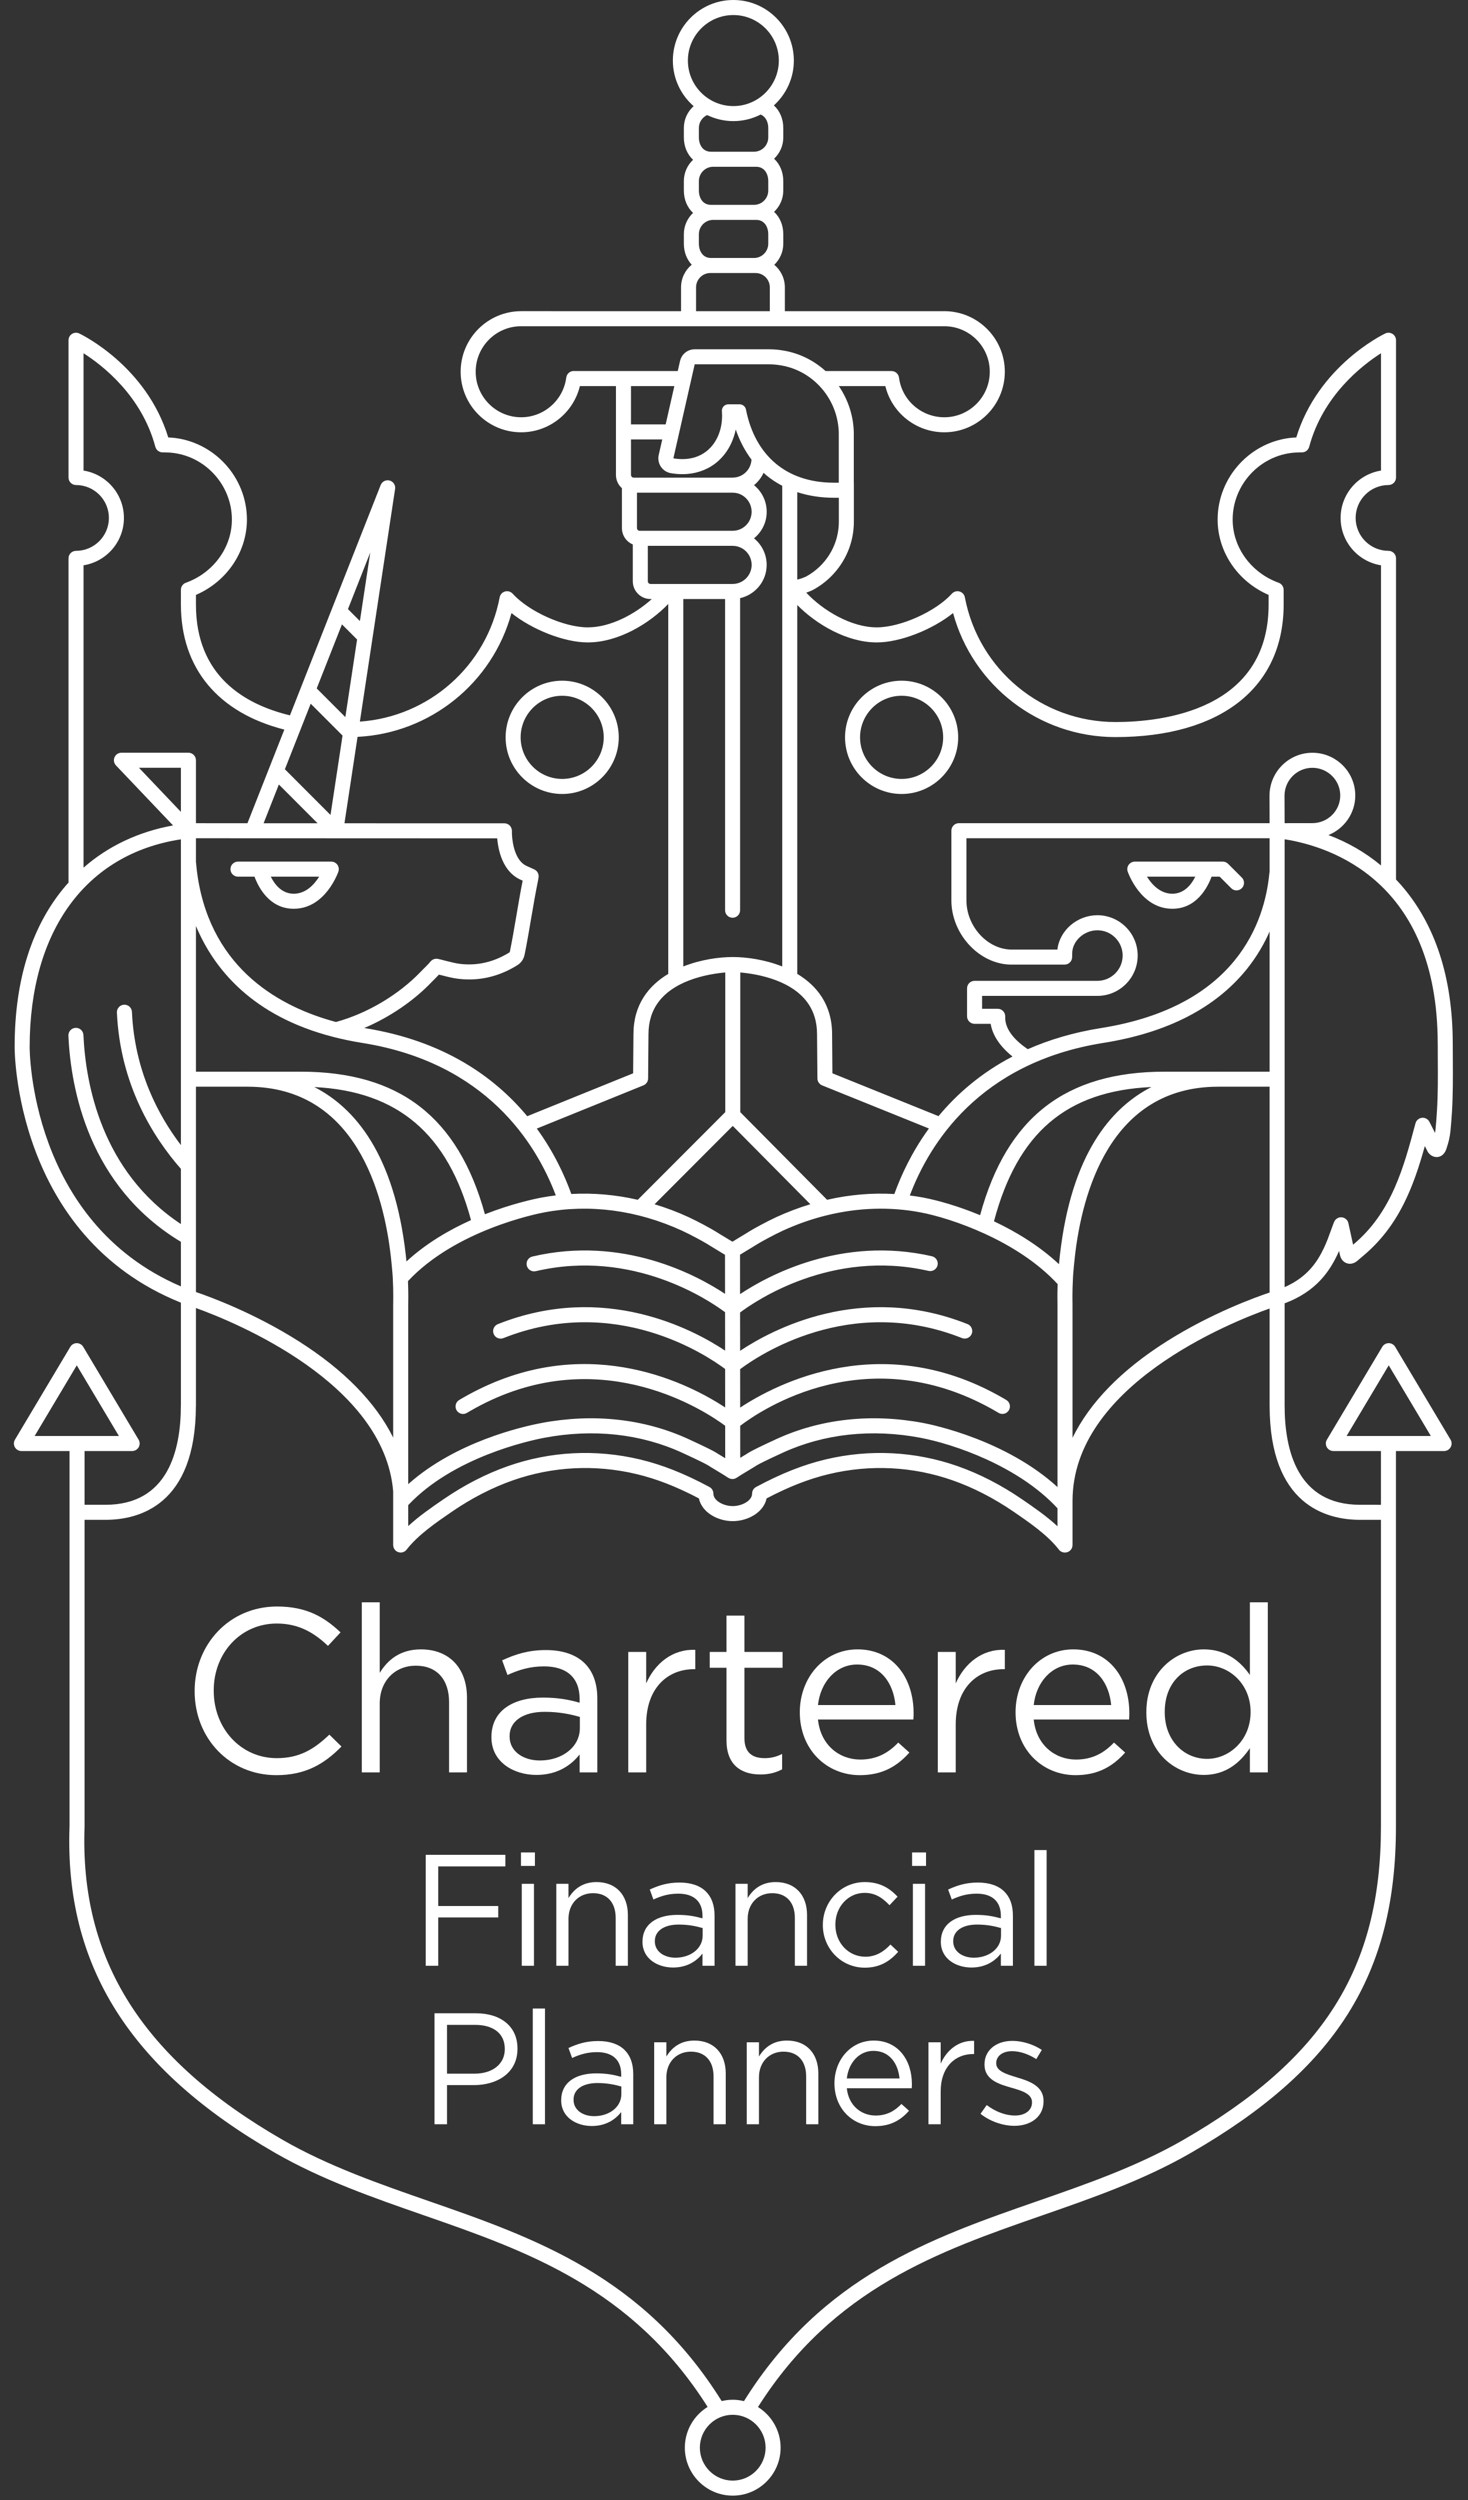 <svg width="94" height="160" viewBox="0 0 94 160" fill="none" xmlns="http://www.w3.org/2000/svg">
<rect x="0" y="0" width="94" height="160" fill="#333333" stroke="none"/>
<g id="g8">
<g id="g10">
<path id="path12" d="M12.464 108.235V108.206C12.464 105.254 14.669 102.809 17.739 102.809C19.631 102.809 20.762 103.48 21.806 104.464L21.001 105.329C20.122 104.494 19.139 103.898 17.723 103.898C15.414 103.898 13.686 105.776 13.686 108.176V108.206C13.686 110.621 15.429 112.514 17.723 112.514C19.154 112.514 20.092 111.962 21.09 111.008L21.865 111.769C20.777 112.872 19.586 113.602 17.694 113.602C14.684 113.602 12.464 111.232 12.464 108.235Z" fill="white"/>
<path id="path14" d="M23.168 102.541H24.315V107.058C24.822 106.223 25.627 105.552 26.952 105.552C28.815 105.552 29.902 106.804 29.902 108.638V113.423H28.755V108.922C28.755 107.491 27.981 106.596 26.625 106.596C25.299 106.596 24.315 107.565 24.315 109.011V113.423H23.168V102.541Z" fill="white"/>
<path id="path16" d="M37.13 110.591V109.875C36.564 109.712 35.819 109.548 34.88 109.548C33.45 109.548 32.63 110.174 32.63 111.098V111.128C32.63 112.097 33.524 112.663 34.568 112.663C35.983 112.663 37.13 111.814 37.13 110.591ZM31.468 111.188V111.158C31.468 109.502 32.81 108.638 34.761 108.638C35.745 108.638 36.43 108.772 37.115 108.966V108.727C37.115 107.356 36.281 106.64 34.836 106.64C33.927 106.64 33.212 106.865 32.496 107.192L32.154 106.253C33.003 105.865 33.823 105.597 34.955 105.597C36.042 105.597 36.892 105.895 37.443 106.447C37.979 106.984 38.248 107.729 38.248 108.713V113.423H37.115V112.276C36.579 112.961 35.7 113.587 34.344 113.587C32.899 113.587 31.468 112.768 31.468 111.188Z" fill="white"/>
<path id="path18" d="M40.23 105.717H41.377V107.729C41.944 106.447 43.062 105.523 44.522 105.582V106.82H44.432C42.749 106.82 41.377 108.027 41.377 110.353V113.423H40.23V105.717Z" fill="white"/>
<path id="path20" d="M46.52 111.381V106.73H45.447V105.717H46.52V103.391H47.667V105.717H50.11V106.73H47.667V111.232C47.667 112.171 48.188 112.514 48.963 112.514C49.351 112.514 49.678 112.44 50.081 112.246V113.23C49.678 113.439 49.247 113.558 48.695 113.558C47.458 113.558 46.52 112.947 46.52 111.381Z" fill="white"/>
<path id="path22" d="M57.338 109.115C57.204 107.714 56.399 106.521 54.879 106.521C53.554 106.521 52.54 107.625 52.376 109.115H57.338ZM55.087 112.603C56.146 112.603 56.891 112.171 57.517 111.516L58.231 112.156C57.456 113.02 56.518 113.602 55.058 113.602C52.943 113.602 51.214 111.978 51.214 109.577C51.214 107.341 52.779 105.552 54.909 105.552C57.189 105.552 58.5 107.371 58.5 109.637C58.5 109.741 58.5 109.861 58.485 110.039H52.376C52.54 111.664 53.732 112.603 55.087 112.603Z" fill="white"/>
<path id="path24" d="M60.051 105.717H61.198V107.729C61.765 106.447 62.882 105.523 64.342 105.582V106.82H64.252C62.569 106.82 61.198 108.027 61.198 110.353V113.423H60.051V105.717Z" fill="white"/>
<path id="path26" d="M71.153 109.115C71.018 107.714 70.214 106.521 68.694 106.521C67.368 106.521 66.354 107.625 66.191 109.115H71.153ZM68.902 112.603C69.96 112.603 70.706 112.171 71.331 111.516L72.046 112.156C71.271 113.02 70.332 113.602 68.873 113.602C66.757 113.602 65.029 111.978 65.029 109.577C65.029 107.341 66.593 105.552 68.723 105.552C71.003 105.552 72.314 107.371 72.314 109.637C72.314 109.741 72.314 109.861 72.3 110.039H66.191C66.354 111.664 67.546 112.603 68.902 112.603Z" fill="white"/>
<path id="path28" d="M80.078 109.577V109.548C80.078 107.773 78.723 106.581 77.293 106.581C75.802 106.581 74.581 107.684 74.581 109.548V109.577C74.581 111.396 75.832 112.559 77.293 112.559C78.723 112.559 80.078 111.352 80.078 109.577ZM73.404 109.592V109.563C73.404 107.043 75.236 105.552 77.084 105.552C78.514 105.552 79.438 106.328 80.034 107.192V102.541H81.181V113.423H80.034V111.873C79.408 112.797 78.499 113.587 77.084 113.587C75.236 113.587 73.404 112.127 73.404 109.592Z" fill="white"/>
<path id="path30" d="M27.259 118.7H32.359V119.44H28.061V121.976H31.903V122.707H28.061V125.8H27.259V118.7Z" fill="white"/>
<path id="path32" d="M33.411 120.556H34.191V125.8H33.411V120.556ZM33.36 118.547H34.252V119.409H33.36V118.547Z" fill="white"/>
<path id="path34" d="M35.622 120.556H36.402V121.469C36.747 120.901 37.295 120.444 38.197 120.444C39.464 120.444 40.204 121.296 40.204 122.544V125.8H39.424V122.737C39.424 121.763 38.896 121.154 37.974 121.154C37.071 121.154 36.402 121.814 36.402 122.798V125.8H35.622V120.556Z" fill="white"/>
<path id="path36" d="M44.993 123.873V123.386C44.608 123.275 44.1 123.163 43.462 123.163C42.489 123.163 41.931 123.589 41.931 124.218V124.239C41.931 124.897 42.539 125.283 43.249 125.283C44.212 125.283 44.993 124.705 44.993 123.873ZM41.141 124.279V124.258C41.141 123.133 42.053 122.544 43.381 122.544C44.05 122.544 44.517 122.635 44.983 122.767V122.605C44.983 121.672 44.415 121.185 43.431 121.185C42.813 121.185 42.327 121.336 41.84 121.56L41.607 120.921C42.185 120.657 42.742 120.474 43.513 120.474C44.253 120.474 44.831 120.677 45.206 121.053C45.571 121.418 45.754 121.925 45.754 122.595V125.8H44.983V125.019C44.618 125.485 44.02 125.912 43.097 125.912C42.114 125.912 41.141 125.354 41.141 124.279Z" fill="white"/>
<path id="path38" d="M47.095 120.556H47.875V121.469C48.22 120.901 48.768 120.444 49.67 120.444C50.937 120.444 51.677 121.296 51.677 122.544V125.8H50.897V122.737C50.897 121.763 50.369 121.154 49.447 121.154C48.544 121.154 47.875 121.814 47.875 122.798V125.8H47.095V120.556Z" fill="white"/>
<path id="path40" d="M52.689 123.204V123.183C52.689 121.702 53.844 120.444 55.376 120.444C56.37 120.444 56.988 120.86 57.474 121.377L56.957 121.925C56.542 121.489 56.075 121.134 55.365 121.134C54.301 121.134 53.49 122.037 53.49 123.162V123.183C53.49 124.319 54.321 125.222 55.416 125.222C56.086 125.222 56.603 124.888 57.018 124.441L57.515 124.907C56.988 125.496 56.359 125.922 55.376 125.922C53.844 125.922 52.689 124.674 52.689 123.204Z" fill="white"/>
<path id="path42" d="M58.455 120.556H59.234V125.8H58.455V120.556ZM58.404 118.547H59.296V119.409H58.404V118.547Z" fill="white"/>
<path id="path44" d="M64.098 123.873V123.386C63.713 123.275 63.206 123.163 62.567 123.163C61.594 123.163 61.036 123.589 61.036 124.218V124.239C61.036 124.897 61.645 125.283 62.354 125.283C63.317 125.283 64.098 124.705 64.098 123.873ZM60.245 124.279V124.258C60.245 123.133 61.158 122.544 62.486 122.544C63.155 122.544 63.621 122.635 64.088 122.767V122.605C64.088 121.672 63.52 121.185 62.537 121.185C61.918 121.185 61.432 121.336 60.945 121.56L60.712 120.921C61.29 120.657 61.847 120.474 62.618 120.474C63.358 120.474 63.936 120.677 64.311 121.053C64.677 121.418 64.859 121.925 64.859 122.595V125.8H64.088V125.019C63.723 125.485 63.125 125.912 62.202 125.912C61.219 125.912 60.245 125.354 60.245 124.279Z" fill="white"/>
<path id="path46" d="M66.236 118.395H67.018V125.8H66.236V118.395Z" fill="white"/>
<path id="path48" d="M30.378 132.706C31.553 132.706 32.324 132.077 32.324 131.143V131.123C32.324 130.109 31.564 129.582 30.418 129.582H28.624V132.706H30.378ZM27.822 128.841H30.479C32.081 128.841 33.136 129.693 33.136 131.093V131.114C33.136 132.645 31.858 133.436 30.347 133.436H28.624V135.942H27.822V128.841Z" fill="white"/>
<path id="path50" d="M34.116 128.536H34.897V135.942H34.116V128.536Z" fill="white"/>
<path id="path52" d="M39.787 134.015V133.528C39.402 133.416 38.895 133.304 38.257 133.304C37.283 133.304 36.726 133.731 36.726 134.359V134.38C36.726 135.039 37.334 135.425 38.044 135.425C39.007 135.425 39.787 134.847 39.787 134.015ZM35.935 134.42V134.4C35.935 133.274 36.847 132.686 38.175 132.686C38.844 132.686 39.311 132.777 39.777 132.909V132.746C39.777 131.813 39.21 131.327 38.226 131.327C37.608 131.327 37.121 131.478 36.635 131.702L36.401 131.063C36.979 130.799 37.537 130.616 38.307 130.616C39.047 130.616 39.625 130.819 40 131.194C40.366 131.56 40.548 132.067 40.548 132.737V135.942H39.777V135.161C39.412 135.627 38.814 136.054 37.891 136.054C36.908 136.054 35.935 135.496 35.935 134.42Z" fill="white"/>
<path id="path54" d="M41.889 130.697H42.669V131.61C43.014 131.043 43.561 130.586 44.464 130.586C45.731 130.586 46.471 131.438 46.471 132.686V135.942H45.691V132.879C45.691 131.905 45.163 131.296 44.24 131.296C43.338 131.296 42.669 131.955 42.669 132.94V135.942H41.889V130.697Z" fill="white"/>
<path id="path56" d="M47.817 130.697H48.598V131.61C48.943 131.043 49.49 130.586 50.392 130.586C51.66 130.586 52.4 131.438 52.4 132.686V135.942H51.62V132.879C51.62 131.905 51.092 131.296 50.169 131.296C49.267 131.296 48.598 131.955 48.598 132.94V135.942H47.817V130.697Z" fill="white"/>
<path id="path58" d="M57.599 133.011C57.508 132.057 56.961 131.245 55.926 131.245C55.024 131.245 54.335 131.996 54.224 133.011H57.599ZM56.068 135.384C56.788 135.384 57.295 135.09 57.721 134.643L58.208 135.08C57.681 135.668 57.042 136.064 56.048 136.064C54.609 136.064 53.433 134.958 53.433 133.325C53.433 131.803 54.497 130.586 55.947 130.586C57.498 130.586 58.391 131.823 58.391 133.366C58.391 133.437 58.391 133.517 58.38 133.639H54.224C54.335 134.745 55.146 135.384 56.068 135.384Z" fill="white"/>
<path id="path60" d="M59.453 130.697H60.234V132.067C60.619 131.194 61.38 130.565 62.374 130.606V131.448H62.312C61.167 131.448 60.234 132.27 60.234 133.852V135.942H59.453V130.697Z" fill="white"/>
<path id="path62" d="M62.786 135.273L63.182 134.714C63.749 135.14 64.378 135.384 64.997 135.384C65.625 135.384 66.082 135.06 66.082 134.552V134.532C66.082 134.004 65.463 133.802 64.774 133.608C63.952 133.375 63.04 133.091 63.04 132.128V132.107C63.04 131.205 63.79 130.606 64.824 130.606C65.463 130.606 66.173 130.829 66.71 131.185L66.355 131.773C65.869 131.458 65.311 131.265 64.804 131.265C64.185 131.265 63.79 131.59 63.79 132.026V132.047C63.79 132.544 64.439 132.737 65.138 132.95C65.949 133.193 66.822 133.508 66.822 134.451V134.472C66.822 135.465 66 136.043 64.956 136.043C64.206 136.043 63.374 135.749 62.786 135.273Z" fill="white"/>
<path id="path64" d="M57.732 44.525C59.2 44.525 60.393 45.718 60.393 47.187C60.393 48.654 59.2 49.848 57.732 49.848C56.266 49.848 55.072 48.654 55.072 47.187C55.072 45.718 56.266 44.525 57.732 44.525ZM57.732 50.811C59.73 50.811 61.355 49.185 61.355 47.187C61.355 45.188 59.73 43.562 57.732 43.562C55.735 43.562 54.11 45.188 54.11 47.187C54.11 49.185 55.735 50.811 57.732 50.811ZM20.437 56.102C20.128 56.595 19.592 57.194 18.809 57.194C18.035 57.194 17.581 56.588 17.34 56.102H20.437ZM15.237 56.102H16.297C16.548 56.781 17.25 58.157 18.809 58.157C20.821 58.157 21.634 55.876 21.668 55.779C21.718 55.631 21.695 55.469 21.605 55.342C21.514 55.215 21.369 55.14 21.213 55.14H15.237C14.972 55.14 14.757 55.355 14.757 55.621C14.757 55.886 14.972 56.102 15.237 56.102ZM75.069 57.194C74.287 57.194 73.75 56.595 73.441 56.102H76.538C76.297 56.588 75.842 57.194 75.069 57.194ZM78.638 55.281L78.638 55.28L78.637 55.28C78.545 55.188 78.426 55.142 78.307 55.14H78.307H78.306H78.305C78.304 55.139 78.301 55.14 78.299 55.14H72.665C72.509 55.14 72.364 55.215 72.273 55.342C72.183 55.469 72.16 55.632 72.21 55.779C72.244 55.876 73.057 58.157 75.069 58.157C76.627 58.157 77.329 56.781 77.581 56.102H78.099L78.837 56.84C78.93 56.934 79.054 56.981 79.177 56.981C79.299 56.981 79.423 56.934 79.517 56.84C79.611 56.746 79.657 56.623 79.657 56.499C79.657 56.376 79.611 56.253 79.517 56.159L78.638 55.281ZM35.998 44.525C37.465 44.525 38.658 45.718 38.658 47.187C38.658 48.654 37.465 49.848 35.998 49.848C34.531 49.848 33.338 48.654 33.338 47.187C33.338 45.718 34.531 44.525 35.998 44.525ZM35.998 50.811C37.996 50.811 39.621 49.185 39.621 47.187C39.621 45.188 37.996 43.562 35.998 43.562C34.001 43.562 32.376 45.188 32.376 47.187C32.376 49.185 34.001 50.811 35.998 50.811ZM92.013 71.092V71.093L92.01 71.14C91.985 71.522 91.958 71.917 91.918 72.299C91.911 72.367 91.902 72.435 91.891 72.504L91.53 71.793C91.528 71.789 91.525 71.786 91.523 71.782C91.515 71.767 91.505 71.752 91.495 71.738C91.487 71.726 91.479 71.714 91.471 71.703C91.46 71.691 91.448 71.68 91.437 71.669C91.426 71.658 91.416 71.647 91.403 71.637C91.392 71.628 91.378 71.619 91.365 71.61C91.353 71.603 91.34 71.593 91.326 71.586C91.313 71.579 91.299 71.574 91.285 71.568C91.269 71.561 91.254 71.555 91.238 71.55C91.234 71.549 91.23 71.547 91.225 71.546C91.215 71.542 91.204 71.542 91.193 71.54C91.178 71.538 91.162 71.534 91.145 71.533C91.13 71.531 91.114 71.531 91.098 71.531C91.082 71.531 91.068 71.531 91.052 71.533C91.036 71.535 91.02 71.538 91.004 71.541C90.99 71.544 90.975 71.547 90.96 71.552C90.945 71.557 90.929 71.563 90.913 71.57C90.904 71.574 90.894 71.577 90.884 71.581C90.88 71.583 90.877 71.586 90.872 71.588C90.858 71.596 90.845 71.606 90.831 71.615C90.818 71.624 90.805 71.632 90.794 71.642C90.782 71.651 90.772 71.662 90.762 71.673C90.75 71.684 90.738 71.695 90.728 71.708C90.719 71.72 90.711 71.731 90.704 71.744C90.695 71.758 90.685 71.772 90.677 71.786C90.671 71.798 90.666 71.812 90.66 71.825C90.653 71.841 90.647 71.857 90.642 71.874C90.64 71.878 90.638 71.882 90.637 71.886C89.888 74.692 89.113 77.594 86.658 79.641L86.642 79.655L86.341 78.278C86.296 78.073 86.122 77.92 85.911 77.902C85.704 77.885 85.505 78.006 85.425 78.201C85.359 78.366 85.293 78.549 85.222 78.744C85.097 79.093 84.955 79.487 84.766 79.883C84.343 80.766 83.711 81.731 82.258 82.371V53.71C85.135 54.161 92.061 56.34 92.061 66.806C92.061 66.811 92.062 66.815 92.063 66.819C92.062 67.146 92.064 67.476 92.066 67.81C92.073 68.892 92.08 70.011 92.013 71.092ZM82.251 50.921C82.251 49.937 83.052 49.136 84.036 49.136C85.019 49.136 85.82 49.931 85.82 50.908C85.82 51.883 85.019 52.677 84.033 52.677L82.258 52.679L82.251 50.921ZM87.085 97.262C87.756 97.262 88.169 97.262 88.425 97.262V116.898C88.425 125.964 84.751 131.776 75.746 136.957C72.817 138.641 69.557 139.775 66.405 140.87C59.623 143.228 52.63 145.667 47.638 153.661C47.407 153.605 47.166 153.572 46.918 153.572C46.675 153.572 46.439 153.604 46.211 153.658C41.218 145.651 34.221 143.21 27.435 140.852C24.283 139.756 21.023 138.623 18.094 136.938C9.127 131.779 5.098 125.412 5.415 116.88V97.262C5.528 97.261 5.683 97.261 5.915 97.261L6.754 97.262C8.912 97.262 12.528 96.314 12.543 89.985C12.543 89.973 12.546 89.962 12.546 89.948V83.706C15.075 84.619 24.605 88.512 25.177 95.445V98.875C25.177 98.884 25.179 98.893 25.18 98.903C25.181 98.919 25.182 98.936 25.185 98.953C25.188 98.968 25.19 98.982 25.194 98.998C25.199 99.013 25.203 99.028 25.209 99.043C25.214 99.057 25.22 99.071 25.226 99.084C25.234 99.098 25.242 99.114 25.251 99.128C25.258 99.14 25.266 99.151 25.274 99.163C25.284 99.176 25.295 99.19 25.307 99.202C25.317 99.213 25.328 99.222 25.338 99.233C25.347 99.239 25.353 99.248 25.362 99.254C25.365 99.257 25.369 99.258 25.373 99.261C25.409 99.287 25.448 99.309 25.492 99.325C25.501 99.328 25.511 99.331 25.521 99.334C25.564 99.346 25.607 99.355 25.653 99.356C25.654 99.356 25.655 99.356 25.655 99.356H25.657H25.658C25.694 99.356 25.728 99.352 25.761 99.344C25.761 99.344 25.764 99.344 25.765 99.343C25.799 99.336 25.83 99.324 25.861 99.31C25.864 99.309 25.867 99.307 25.869 99.306C25.899 99.29 25.926 99.273 25.953 99.253C25.954 99.251 25.957 99.249 25.959 99.248C25.995 99.218 26.029 99.185 26.055 99.145C26.788 98.213 27.933 97.429 28.943 96.737C30.204 95.874 31.512 95.202 32.831 94.738C35.371 93.844 38.109 93.704 40.75 94.332C42.035 94.638 43.312 95.135 44.753 95.891C44.944 96.797 45.965 97.345 46.918 97.345C46.919 97.345 46.919 97.345 46.919 97.345H46.922C47.875 97.345 48.896 96.797 49.087 95.891C50.528 95.135 51.805 94.638 53.089 94.332C55.731 93.704 58.469 93.844 61.009 94.738C62.328 95.202 63.636 95.874 64.896 96.737C65.917 97.435 67.073 98.227 67.805 99.17C67.9 99.292 68.041 99.356 68.183 99.356L68.189 99.355C68.191 99.356 68.193 99.356 68.193 99.356C68.461 99.356 68.677 99.141 68.677 98.875V96.053V96.053C68.677 88.689 78.741 84.645 81.296 83.738V89.967L81.297 89.972C81.306 96.313 84.926 97.262 87.085 97.262ZM49.023 156.64C49.023 157.801 48.079 158.747 46.918 158.747C45.758 158.747 44.814 157.801 44.814 156.64C44.814 155.48 45.758 154.535 46.918 154.535C48.079 154.535 49.023 155.48 49.023 156.64ZM2.218 91.896L4.916 87.375L7.614 91.896H2.218ZM1.899 67.006C1.899 59.562 5.506 54.638 11.584 53.713V73.282C10.107 71.343 8.616 68.492 8.448 64.755C8.436 64.49 8.215 64.286 7.945 64.296C7.68 64.308 7.475 64.533 7.486 64.799C7.695 69.43 9.809 72.779 11.584 74.802V78.334C6.492 74.966 5.482 69.351 5.342 66.238C5.329 65.972 5.109 65.765 4.839 65.778C4.574 65.79 4.368 66.016 4.38 66.281C4.534 69.686 5.677 75.918 11.584 79.471V82.323C1.883 78.162 1.898 67.125 1.899 67.006ZM11.584 49.133V51.957L8.897 49.133H11.584ZM5.35 36.176C6.813 35.945 7.935 34.674 7.935 33.146C7.935 31.618 6.813 30.347 5.35 30.115V22.607C6.572 23.385 9.073 25.325 9.947 28.594C9.95 28.604 9.955 28.613 9.958 28.623C9.963 28.639 9.969 28.655 9.976 28.671C9.983 28.685 9.991 28.699 9.998 28.712C10.006 28.725 10.014 28.738 10.023 28.751C10.033 28.764 10.043 28.776 10.054 28.789C10.064 28.8 10.073 28.81 10.083 28.82C10.095 28.831 10.108 28.841 10.122 28.851C10.133 28.86 10.145 28.868 10.157 28.876C10.17 28.885 10.185 28.892 10.2 28.899C10.213 28.906 10.226 28.912 10.239 28.917C10.255 28.924 10.271 28.928 10.287 28.933C10.301 28.937 10.315 28.94 10.329 28.943C10.346 28.946 10.364 28.947 10.382 28.948C10.392 28.948 10.402 28.951 10.412 28.951C10.544 28.951 10.796 28.956 10.905 28.965C13.117 29.145 14.849 31.027 14.849 33.25C14.849 35.035 13.664 36.66 11.9 37.294C11.703 37.365 11.583 37.551 11.584 37.749L11.584 37.752V38.689C11.584 42.796 13.995 45.62 18.207 46.691L15.845 52.683C14.396 52.682 13.223 52.681 12.546 52.681V48.652C12.546 48.386 12.331 48.17 12.065 48.17H7.775C7.583 48.17 7.409 48.285 7.333 48.462C7.257 48.639 7.294 48.844 7.426 48.983L11.081 52.824C8.875 53.223 6.929 54.141 5.35 55.526V36.176ZM19.895 45.033L21.934 47.073L21.164 52.153L18.242 49.228L19.895 45.033ZM21.896 39.956L22.865 40.925L22.114 45.891L20.28 44.056L21.896 39.956ZM23.71 35.353L23.045 39.744L22.281 38.98L23.71 35.353ZM32.751 39.233C34.081 40.297 36.13 41.112 37.636 41.112C39.599 41.112 41.593 39.898 42.791 38.65V62.324C41.536 63.076 40.562 64.291 40.562 66.18L40.541 68.687L33.759 71.433C31.686 68.935 28.432 66.599 23.34 65.791C23.335 65.79 23.33 65.789 23.325 65.788C24.94 65.101 26.479 64.062 27.643 62.843C27.712 62.771 27.783 62.7 27.855 62.63C27.938 62.546 28.023 62.461 28.107 62.371C28.174 62.388 28.241 62.404 28.308 62.42C28.643 62.507 28.991 62.596 29.354 62.64C29.583 62.667 29.812 62.681 30.039 62.681C31.099 62.681 32.119 62.384 33.076 61.8C33.365 61.631 33.536 61.391 33.596 61.071C33.733 60.402 33.875 59.576 34.01 58.777C34.156 57.925 34.306 57.045 34.453 56.347C34.455 56.338 34.458 56.32 34.459 56.311C34.467 56.258 34.475 56.207 34.481 56.174C34.527 55.957 34.418 55.738 34.219 55.642C34.131 55.6 34.044 55.561 33.958 55.524C33.812 55.461 33.674 55.401 33.568 55.332C32.881 54.876 32.766 53.628 32.779 53.186C32.783 53.056 32.735 52.929 32.644 52.835C32.554 52.742 32.429 52.688 32.298 52.688C31.369 52.688 26.695 52.687 22.057 52.686L22.895 47.155C27.554 46.924 31.534 43.707 32.751 39.233ZM41.651 37.371C41.594 37.371 41.555 37.344 41.532 37.32C41.509 37.298 41.481 37.258 41.481 37.201V34.931L46.899 34.931C46.907 34.932 46.914 34.934 46.922 34.934C46.928 34.934 46.934 34.933 46.941 34.933C47.598 34.943 48.13 35.485 48.13 36.151C48.13 36.824 47.583 37.371 46.911 37.371H46.91H41.651ZM40.837 33.918C40.817 33.899 40.786 33.859 40.786 33.797V31.528H46.899C46.907 31.529 46.914 31.53 46.922 31.53C47.587 31.53 48.128 32.079 48.128 32.753C48.128 33.421 47.587 33.967 46.922 33.967C46.914 33.967 46.907 33.968 46.899 33.969L40.955 33.968C40.911 33.968 40.868 33.95 40.837 33.918ZM40.454 30.515C40.435 30.495 40.403 30.455 40.403 30.396V28.122H42.406L42.179 29.119C42.121 29.378 42.172 29.649 42.319 29.869C42.467 30.089 42.699 30.238 42.96 30.281C43.209 30.323 43.456 30.344 43.692 30.344C43.796 30.344 43.9 30.34 44.001 30.332C44.76 30.274 45.452 29.986 45.995 29.499C46.501 29.045 46.869 28.429 47.057 27.718C47.078 27.641 47.096 27.563 47.112 27.484C47.358 28.204 47.698 28.851 48.121 29.413C48.087 30.053 47.565 30.563 46.922 30.563C46.914 30.563 46.907 30.565 46.899 30.566H40.574C40.517 30.566 40.477 30.538 40.454 30.515ZM36.782 23.745C36.602 23.727 36.435 23.812 36.339 23.954C36.338 23.955 36.337 23.956 36.336 23.958C36.322 23.98 36.31 24.003 36.298 24.028C36.295 24.034 36.293 24.039 36.291 24.045C36.283 24.065 36.276 24.086 36.271 24.108C36.268 24.119 36.265 24.13 36.263 24.142C36.262 24.149 36.26 24.155 36.259 24.162C36.074 25.61 34.833 26.703 33.371 26.703C31.765 26.703 30.459 25.396 30.459 23.79C30.459 22.183 31.765 20.877 33.371 20.877L60.481 20.877C60.481 20.877 60.482 20.877 60.483 20.877C62.081 20.886 63.378 22.189 63.378 23.79C63.378 25.396 62.072 26.703 60.467 26.703C58.997 26.703 57.75 25.612 57.566 24.166C57.565 24.16 57.563 24.154 57.562 24.148C57.559 24.132 57.555 24.116 57.55 24.101C57.546 24.085 57.542 24.07 57.536 24.055C57.531 24.042 57.525 24.029 57.519 24.016C57.511 24 57.502 23.985 57.493 23.97C57.487 23.959 57.479 23.95 57.472 23.94C57.461 23.924 57.449 23.91 57.435 23.896C57.428 23.888 57.42 23.881 57.412 23.873C57.398 23.86 57.382 23.847 57.366 23.835C57.357 23.829 57.347 23.823 57.338 23.818C57.322 23.808 57.305 23.798 57.287 23.79C57.276 23.785 57.264 23.781 57.253 23.777C57.236 23.771 57.217 23.764 57.199 23.76C57.187 23.757 57.173 23.755 57.159 23.753C57.142 23.75 57.124 23.749 57.106 23.747C57.1 23.747 57.095 23.746 57.089 23.746H52.864C52.11 23.065 51.185 22.606 50.189 22.438C50.017 22.408 49.864 22.387 49.72 22.373C49.557 22.359 49.396 22.352 49.232 22.352H44.483C44.033 22.352 43.645 22.663 43.545 23.102L43.399 23.745H36.782ZM45.486 17.472H48.378C48.883 17.472 49.293 17.883 49.293 18.388V19.915H44.571V18.388C44.571 17.883 44.982 17.472 45.486 17.472ZM45.666 14.072H48.419C48.955 14.072 49.194 14.532 49.194 14.988V15.594C49.194 16.099 48.784 16.51 48.279 16.51H45.527C44.991 16.51 44.751 16.049 44.751 15.594V14.988C44.751 14.483 45.162 14.072 45.666 14.072ZM44.751 8.795V8.189C44.751 7.823 44.968 7.509 45.279 7.363C45.788 7.609 46.356 7.751 46.959 7.751C47.587 7.751 48.179 7.598 48.705 7.33C49.038 7.464 49.194 7.826 49.194 8.189V8.795C49.194 9.3 48.784 9.71 48.279 9.71H45.527C44.991 9.71 44.751 9.251 44.751 8.795ZM45.666 10.673H48.419C48.955 10.673 49.194 11.133 49.194 11.589V12.195C49.194 12.699 48.784 13.11 48.279 13.11H45.527C44.991 13.11 44.751 12.65 44.751 12.195V11.589C44.751 11.084 45.162 10.673 45.666 10.673ZM44.047 3.876C44.047 2.269 45.353 0.963 46.959 0.963C48.563 0.963 49.87 2.269 49.87 3.876C49.87 5.482 48.563 6.789 46.959 6.789C45.353 6.789 44.047 5.482 44.047 3.876ZM53.713 31.854V33.384C53.713 34.446 53.297 35.448 52.539 36.206C52.262 36.482 51.947 36.717 51.603 36.904C51.506 36.947 51.269 37.043 51.051 37.093V31.496C51.773 31.732 52.563 31.854 53.404 31.854H53.709C53.709 31.854 53.712 31.854 53.713 31.854ZM81.282 55.875C80.986 58.986 79.194 64.411 70.502 65.791C68.722 66.073 67.17 66.546 65.811 67.144C65.1 66.662 64.326 65.933 64.367 65.061C64.372 64.929 64.325 64.801 64.234 64.706C64.143 64.611 64.018 64.557 63.886 64.557H62.886V63.732H70.269C71.692 63.732 72.849 62.574 72.849 61.151C72.849 59.728 71.692 58.57 70.269 58.57C68.961 58.57 67.844 59.553 67.708 60.768H64.739C64.694 60.767 64.65 60.765 64.604 60.762C63.128 60.651 61.883 59.214 61.883 57.623V53.642H81.296V55.802C81.29 55.826 81.285 55.85 81.282 55.875ZM78.008 68.582C78.004 68.582 78.001 68.581 77.998 68.581C77.976 68.581 77.952 68.582 77.93 68.582H74.583C68.235 68.582 64.468 71.505 62.758 77.766C61.347 77.18 60.04 76.814 59.127 76.641C58.839 76.585 58.549 76.543 58.258 76.506C59.483 73.253 62.671 68.008 70.653 66.741C74.769 66.088 77.87 64.485 79.869 61.978C80.487 61.201 80.95 60.397 81.296 59.614V68.582H78.008ZM68.706 81.747C68.716 81.541 68.731 81.384 68.751 81.177L68.769 80.975C68.785 80.804 68.803 80.626 68.824 80.442C69.281 76.372 71.082 69.544 77.998 69.544C78.001 69.544 78.004 69.543 78.008 69.543H81.296V82.717C80.382 83.022 77.567 84.038 74.712 85.839C71.809 87.671 69.777 89.762 68.677 92.013L68.676 83.417C68.676 83.411 68.653 82.697 68.706 81.747ZM63.647 78.158C65.151 72.494 68.287 69.812 73.731 69.564C71.131 70.89 68.594 73.876 67.868 80.335C67.846 80.525 67.827 80.71 67.811 80.888L67.81 80.903C66.566 79.741 65.085 78.836 63.647 78.158ZM34.849 92.012C37.974 91.421 41.026 91.751 43.677 92.967C44.731 93.451 45.23 93.704 45.346 93.779C45.471 93.861 45.679 93.985 45.897 94.116C46.174 94.282 46.487 94.471 46.621 94.565C46.625 94.567 46.63 94.569 46.634 94.571C46.648 94.581 46.663 94.589 46.679 94.597C46.692 94.604 46.705 94.611 46.719 94.616C46.732 94.622 46.747 94.626 46.76 94.63C46.777 94.636 46.792 94.64 46.809 94.644C46.822 94.646 46.835 94.647 46.848 94.648C46.866 94.65 46.883 94.652 46.901 94.652C46.914 94.652 46.927 94.65 46.94 94.649C46.958 94.647 46.975 94.646 46.992 94.643C47.005 94.64 47.018 94.636 47.031 94.633C47.048 94.628 47.065 94.623 47.081 94.616C47.094 94.611 47.105 94.605 47.116 94.599C47.133 94.591 47.15 94.582 47.166 94.571C47.17 94.568 47.173 94.567 47.177 94.565C47.311 94.471 47.624 94.282 47.901 94.117C48.119 93.985 48.327 93.861 48.452 93.779C48.566 93.704 49.065 93.452 50.12 92.967C52.772 91.751 55.825 91.421 58.948 92.012C61.04 92.408 65.201 93.802 67.714 96.524V97.674C67.007 97.02 66.188 96.456 65.436 95.942C64.107 95.032 62.724 94.321 61.326 93.829C58.613 92.875 55.688 92.725 52.868 93.396C51.437 93.737 50.02 94.297 48.413 95.16C48.257 95.243 48.159 95.407 48.159 95.584C48.159 96.041 47.505 96.383 46.922 96.383H46.92C46.92 96.383 46.919 96.383 46.918 96.383C46.334 96.383 45.68 96.041 45.68 95.584C45.68 95.407 45.582 95.243 45.427 95.16C43.819 94.297 42.404 93.737 40.972 93.396C38.151 92.725 35.227 92.874 32.514 93.829C31.116 94.321 29.733 95.032 28.404 95.942C27.657 96.452 26.844 97.013 26.139 97.661V96.321C29.039 93.243 33.894 92.193 34.849 92.012ZM20.128 69.566C25.47 69.832 28.671 72.556 30.16 78.081C28.776 78.702 27.294 79.561 26.026 80.727C26.014 80.599 26.001 80.47 25.986 80.335C25.26 73.88 22.726 70.893 20.128 69.566ZM15.846 69.543C15.85 69.543 15.853 69.544 15.856 69.544C22.772 69.544 24.573 76.372 25.03 80.442C25.051 80.626 25.069 80.804 25.084 80.975L25.104 81.182C25.122 81.386 25.137 81.543 25.149 81.747C25.201 82.694 25.177 83.411 25.177 83.434V92.001C24.065 89.762 22.032 87.677 19.14 85.841C16.293 84.034 13.485 83.003 12.546 82.684V69.543H15.846ZM44.131 62.741C45.013 62.404 45.909 62.279 46.441 62.233V71.171L40.838 76.781C39.425 76.457 37.996 76.332 36.583 76.41C36.145 75.194 35.452 73.706 34.373 72.223L41.2 69.458C41.38 69.385 41.499 69.211 41.5 69.016L41.524 66.184C41.524 64.563 42.401 63.404 44.131 62.741ZM51.888 77.065C51.158 77.286 50.433 77.558 49.72 77.885C49.119 78.161 48.191 78.667 47.927 78.838C47.809 78.915 47.612 79.032 47.406 79.156C47.228 79.263 47.052 79.369 46.899 79.464C46.746 79.369 46.569 79.262 46.392 79.156C46.185 79.032 45.988 78.915 45.871 78.838C45.606 78.666 44.679 78.16 44.078 77.885C43.367 77.558 42.644 77.287 41.914 77.067L46.92 72.053L51.888 77.065ZM47.402 71.173V62.233C47.933 62.279 48.83 62.404 49.712 62.741C51.442 63.404 52.318 64.563 52.318 66.188L52.342 69.016C52.344 69.211 52.462 69.385 52.643 69.459L59.481 72.218C58.392 73.714 57.7 75.209 57.267 76.413C55.838 76.328 54.392 76.454 52.961 76.781L47.402 71.173ZM42.624 27.16H40.403V24.707H43.181L42.624 27.16ZM46.227 26.337C46.256 26.735 46.22 27.118 46.127 27.473C45.989 27.993 45.725 28.448 45.352 28.782C44.984 29.113 44.502 29.328 43.924 29.373C43.848 29.378 43.771 29.382 43.692 29.382C43.509 29.382 43.317 29.365 43.118 29.332L44.483 23.315H49.232C49.376 23.315 49.507 23.321 49.629 23.332C49.755 23.343 49.89 23.363 50.028 23.386C51.077 23.564 52.001 24.122 52.662 24.912C53.316 25.695 53.71 26.703 53.71 27.794H53.709V30.891H53.404C51.862 30.891 50.616 30.448 49.685 29.675C48.696 28.855 48.048 27.653 47.766 26.207C47.727 26.01 47.553 25.873 47.36 25.873H46.638C46.41 25.873 46.224 26.057 46.224 26.287C46.224 26.303 46.225 26.321 46.227 26.337ZM46.91 58.731C47.175 58.731 47.391 58.515 47.391 58.25V38.279C48.363 38.059 49.092 37.19 49.092 36.151C49.092 35.464 48.775 34.852 48.28 34.451C48.776 34.051 49.094 33.438 49.094 32.753C49.094 32.063 48.776 31.449 48.281 31.048C48.542 30.836 48.752 30.566 48.894 30.257C48.953 30.31 49.011 30.365 49.072 30.416C49.383 30.675 49.725 30.897 50.089 31.088V61.85C48.98 61.409 47.796 61.245 46.922 61.245H46.92C46.046 61.245 44.862 61.409 43.753 61.85V38.334H46.429V58.25C46.429 58.515 46.644 58.731 46.91 58.731ZM21.336 66.356C21.346 66.361 21.358 66.362 21.369 66.365C21.943 66.511 22.547 66.639 23.19 66.741C31.136 68.002 34.339 73.191 35.59 76.5C35.282 76.538 34.976 76.583 34.67 76.641C34.191 76.731 32.76 77.036 31.052 77.707C29.336 71.485 25.581 68.582 19.243 68.582H15.923C15.901 68.582 15.878 68.581 15.856 68.581C15.853 68.581 15.85 68.582 15.846 68.582H12.546V59.255C13.689 61.992 16.137 65.023 21.336 66.356ZM16.879 52.684L17.856 50.204L20.335 52.685C19.125 52.685 17.949 52.684 16.879 52.684ZM31.836 53.651C31.896 54.332 32.133 55.534 33.037 56.134C33.178 56.227 33.324 56.297 33.468 56.36C33.331 57.036 33.194 57.838 33.063 58.615C32.928 59.406 32.788 60.224 32.652 60.885C32.644 60.933 32.643 60.938 32.582 60.974C31.601 61.573 30.553 61.813 29.468 61.685C29.17 61.649 28.867 61.57 28.547 61.489C28.38 61.445 28.213 61.402 28.047 61.365C28.036 61.364 28.027 61.364 28.018 61.362C28.001 61.359 27.984 61.357 27.967 61.356C27.951 61.355 27.936 61.356 27.92 61.356C27.905 61.357 27.89 61.358 27.875 61.36C27.86 61.362 27.844 61.365 27.829 61.369C27.814 61.373 27.799 61.377 27.784 61.382C27.77 61.387 27.756 61.393 27.744 61.398C27.728 61.405 27.713 61.413 27.699 61.421C27.687 61.428 27.675 61.436 27.664 61.444C27.65 61.454 27.637 61.464 27.624 61.475C27.612 61.486 27.602 61.497 27.591 61.508C27.584 61.516 27.575 61.522 27.568 61.531C27.454 61.672 27.32 61.805 27.177 61.946C27.099 62.023 27.022 62.1 26.947 62.178C25.528 63.664 23.504 64.862 21.511 65.403C18.036 64.474 13.598 62.115 12.663 56.14C12.614 55.826 12.576 55.503 12.55 55.182C12.55 55.174 12.547 55.166 12.546 55.159V53.643C15.607 53.647 28.793 53.65 31.836 53.651ZM26.123 81.985C29.16 78.743 34.271 77.696 34.849 77.587C37.752 77.037 40.805 77.443 43.677 78.76C44.248 79.022 45.135 79.508 45.346 79.645C45.471 79.726 45.679 79.85 45.897 79.982C46.077 80.09 46.273 80.207 46.424 80.302L46.426 82.801C44.638 81.617 39.9 79.05 34.09 80.412C33.831 80.472 33.671 80.731 33.731 80.99C33.792 81.249 34.051 81.411 34.309 81.349C40.533 79.892 45.451 83.244 46.428 83.976L46.43 86.433C44.398 85.083 38.692 82.028 31.879 84.739C31.632 84.837 31.512 85.117 31.61 85.364C31.708 85.611 31.988 85.732 32.235 85.633C39.408 82.78 45.281 86.747 46.432 87.609L46.434 90.07C44.247 88.632 37.96 85.318 30.671 88.905C30.248 89.112 29.822 89.344 29.404 89.592C29.176 89.729 29.101 90.024 29.237 90.252C29.373 90.481 29.668 90.556 29.896 90.419C30.292 90.184 30.695 89.965 31.095 89.768C38.741 86.006 45.22 90.341 46.435 91.242L46.437 93.318C46.422 93.308 46.406 93.3 46.392 93.29C46.185 93.166 45.988 93.048 45.871 92.972C45.672 92.843 45.069 92.548 44.078 92.092C41.244 90.793 37.992 90.438 34.67 91.066C33.362 91.314 29.155 92.29 26.139 94.979L26.139 83.45C26.14 83.422 26.159 82.826 26.123 81.985ZM67.714 83.434V95.165C64.403 92.142 59.696 91.174 59.127 91.066C55.807 90.438 52.554 90.793 49.719 92.092C48.727 92.548 48.124 92.844 47.927 92.972C47.809 93.049 47.612 93.167 47.406 93.291C47.404 93.292 47.401 93.293 47.399 93.295L47.397 91.245C48.664 90.276 55.646 85.485 63.942 90.417C64.17 90.553 64.465 90.478 64.601 90.249C64.737 90.021 64.661 89.726 64.433 89.59C56.598 84.931 49.695 88.564 47.396 90.079L47.393 87.621C48.507 86.783 54.398 82.771 61.597 85.63C61.844 85.728 62.123 85.607 62.222 85.36C62.32 85.113 62.199 84.833 61.952 84.735C55.123 82.023 49.407 85.104 47.392 86.445L47.389 83.993L47.391 83.993C48.312 83.299 53.224 79.907 59.458 81.332C59.716 81.39 59.974 81.229 60.034 80.97C60.093 80.711 59.931 80.453 59.672 80.393C53.87 79.068 49.149 81.648 47.388 82.818L47.386 80.294C47.536 80.2 47.725 80.087 47.901 79.982C48.119 79.851 48.327 79.726 48.452 79.645C48.663 79.508 49.549 79.022 50.12 78.76C51.028 78.344 51.953 78.019 52.885 77.787C52.902 77.784 52.92 77.779 52.937 77.775C54.94 77.282 56.979 77.214 58.948 77.587C60.859 77.948 65.139 79.373 67.723 82.176C67.698 82.915 67.714 83.422 67.714 83.434ZM56.142 41.112C57.649 41.112 59.697 40.297 61.028 39.233C62.291 43.879 66.534 47.17 71.422 47.17C78.168 47.17 82.195 43.999 82.195 38.689V37.752C82.195 37.751 82.194 37.749 82.194 37.749C82.195 37.55 82.074 37.365 81.878 37.294C80.115 36.66 78.93 35.035 78.93 33.25C78.93 31.027 80.662 29.145 82.873 28.965C82.983 28.956 83.234 28.951 83.367 28.951C83.377 28.951 83.388 28.948 83.398 28.948C83.415 28.947 83.432 28.946 83.448 28.943C83.464 28.94 83.478 28.936 83.493 28.932C83.509 28.928 83.523 28.924 83.538 28.918C83.552 28.912 83.566 28.905 83.58 28.899C83.594 28.892 83.608 28.885 83.622 28.876C83.634 28.868 83.645 28.86 83.657 28.852C83.67 28.841 83.683 28.831 83.695 28.819C83.705 28.81 83.714 28.8 83.724 28.79C83.735 28.776 83.746 28.764 83.756 28.75C83.765 28.738 83.772 28.725 83.779 28.713C83.787 28.699 83.796 28.685 83.802 28.671C83.809 28.655 83.815 28.639 83.821 28.623C83.823 28.613 83.829 28.604 83.831 28.594C84.705 25.325 87.207 23.384 88.429 22.606V30.115C86.966 30.347 85.843 31.618 85.843 33.146C85.843 34.674 86.966 35.945 88.429 36.176V55.386C87.435 54.557 86.305 53.905 85.063 53.439C86.07 53.034 86.782 52.053 86.782 50.908C86.782 49.4 85.55 48.173 84.036 48.173C82.522 48.173 81.289 49.406 81.289 50.925L81.296 52.679H61.401C61.136 52.679 60.92 52.895 60.92 53.161V57.623C60.92 59.699 62.574 61.575 64.531 61.722C64.594 61.726 64.656 61.729 64.728 61.73H68.171C68.436 61.73 68.651 61.514 68.651 61.249L68.654 61.143C68.655 61.091 68.656 61.041 68.656 61.016C68.656 60.225 69.41 59.533 70.269 59.533C71.161 59.533 71.886 60.259 71.886 61.151C71.886 62.044 71.161 62.769 70.269 62.769H62.404C62.139 62.769 61.923 62.985 61.923 63.25V65.038C61.923 65.304 62.139 65.52 62.404 65.52H63.435C63.557 66.261 64.036 66.971 64.832 67.612C62.8 68.672 61.26 70.026 60.096 71.428L53.301 68.686L53.281 66.184C53.281 64.293 52.306 63.077 51.051 62.324V38.718C52.256 39.941 54.214 41.112 56.142 41.112ZM86.226 91.896L88.924 87.375L91.621 91.896H86.226ZM93.028 67.805C93.026 67.469 93.024 67.135 93.024 66.806C93.024 66.803 93.023 66.8 93.023 66.797C93.022 62.559 91.904 59.136 89.701 56.623C89.6 56.508 89.496 56.397 89.391 56.287V35.733C89.391 35.467 89.175 35.251 88.91 35.251C87.749 35.251 86.805 34.306 86.805 33.146C86.805 31.985 87.749 31.04 88.91 31.04C89.175 31.04 89.391 30.825 89.391 30.559V21.775C89.391 21.61 89.306 21.456 89.167 21.368C89.028 21.28 88.853 21.269 88.703 21.34C88.524 21.426 84.4 23.434 83.004 27.995C82.927 27.998 82.853 28.001 82.796 28.006C80.088 28.226 77.968 30.529 77.968 33.25C77.968 35.329 79.267 37.224 81.233 38.071V38.689C81.233 45.475 74.371 46.207 71.422 46.207C66.71 46.207 62.657 42.851 61.783 38.226C61.749 38.047 61.617 37.902 61.441 37.852C61.265 37.803 61.077 37.857 60.954 37.991C59.91 39.141 57.661 40.149 56.142 40.149C54.502 40.149 52.697 39.071 51.626 37.928C51.834 37.856 51.99 37.785 52.022 37.77C52.029 37.766 52.037 37.763 52.045 37.758C52.477 37.526 52.872 37.233 53.219 36.886C54.158 35.947 54.675 34.703 54.675 33.384L54.675 30.934C54.675 30.921 54.672 30.908 54.671 30.894C54.671 30.893 54.671 30.892 54.671 30.892V27.823C54.672 27.814 54.672 27.803 54.672 27.794C54.672 26.692 54.333 25.615 53.712 24.708L56.691 24.709C57.106 26.42 58.659 27.665 60.467 27.665C62.603 27.665 64.341 25.926 64.341 23.79C64.341 21.653 62.603 19.914 60.467 19.914C60.464 19.914 60.46 19.915 60.457 19.915L50.256 19.915V18.388C50.256 17.808 49.992 17.29 49.579 16.945C49.934 16.604 50.156 16.124 50.156 15.594V14.988C50.156 14.402 49.932 13.896 49.566 13.557C49.929 13.214 50.156 12.731 50.156 12.195V11.589C50.156 11.003 49.932 10.497 49.566 10.158C49.929 9.815 50.156 9.332 50.156 8.795V8.189C50.156 7.596 49.926 7.084 49.552 6.746C50.336 6.036 50.832 5.014 50.832 3.876C50.832 1.739 49.094 -3.05176e-05 46.959 -3.05176e-05C44.823 -3.05176e-05 43.085 1.739 43.085 3.876C43.085 5.039 43.602 6.082 44.416 6.793C44.032 7.136 43.789 7.634 43.789 8.189V8.795C43.789 9.381 44.014 9.887 44.379 10.226C44.016 10.569 43.789 11.052 43.789 11.589V12.195C43.789 12.78 44.014 13.286 44.379 13.625C44.016 13.968 43.789 14.452 43.789 14.988V15.594C43.789 16.132 43.979 16.604 44.292 16.94C43.875 17.285 43.609 17.806 43.609 18.388V19.915L33.371 19.914C31.235 19.914 29.497 21.653 29.497 23.79C29.497 25.926 31.235 27.665 33.371 27.665C35.17 27.665 36.716 26.42 37.132 24.707L39.441 24.707V30.396C39.441 30.697 39.559 30.981 39.774 31.195C39.789 31.21 39.807 31.222 39.824 31.236V33.797C39.824 34.1 39.942 34.384 40.156 34.599C40.262 34.704 40.385 34.786 40.52 34.843V37.201C40.52 37.503 40.637 37.787 40.852 38.001C41.066 38.216 41.35 38.334 41.651 38.334H41.738C40.651 39.314 39.08 40.149 37.636 40.149C36.118 40.149 33.869 39.141 32.824 37.991C32.701 37.857 32.512 37.803 32.337 37.852C32.162 37.902 32.029 38.047 31.995 38.226C31.165 42.624 27.457 45.872 23.043 46.18L25.299 31.288C25.336 31.046 25.185 30.815 24.949 30.751C24.712 30.688 24.466 30.812 24.376 31.04L18.567 45.78C15.64 45.072 12.546 43.247 12.546 38.689V38.071C14.511 37.224 15.811 35.329 15.811 33.25C15.811 30.529 13.69 28.226 10.983 28.006C10.926 28.001 10.852 27.998 10.774 27.995C9.378 23.434 5.254 21.426 5.075 21.34C4.926 21.27 4.751 21.28 4.611 21.368C4.472 21.456 4.387 21.61 4.387 21.775V30.559C4.387 30.825 4.603 31.04 4.869 31.04C6.029 31.04 6.973 31.985 6.973 33.146C6.973 34.306 6.029 35.251 4.869 35.251C4.603 35.251 4.387 35.467 4.387 35.733V56.483C4.327 56.551 4.265 56.616 4.206 56.685C2.037 59.227 0.937 62.699 0.937 67C0.936 67.121 0.903 79.077 11.584 83.364V89.919C11.584 89.929 11.581 89.939 11.581 89.948C11.581 92.846 10.743 96.299 6.754 96.299H5.915C5.685 96.299 5.529 96.299 5.415 96.299V92.859H8.461C8.634 92.859 8.794 92.765 8.88 92.615C8.965 92.464 8.963 92.279 8.874 92.131L5.329 86.19C5.242 86.045 5.085 85.955 4.916 85.955C4.747 85.955 4.59 86.045 4.503 86.19L0.958 92.131C0.869 92.279 0.867 92.464 0.952 92.615C1.038 92.765 1.198 92.859 1.371 92.859H4.453L4.453 116.863C4.122 125.772 8.304 132.416 17.615 137.773C20.622 139.502 23.925 140.65 27.119 141.761C33.702 144.049 40.489 146.413 45.312 154.032C44.437 154.573 43.852 155.538 43.852 156.64C43.852 158.332 45.227 159.709 46.918 159.709C48.609 159.709 49.985 158.332 49.985 156.64C49.985 155.543 49.404 154.581 48.535 154.038C53.358 146.429 60.142 144.066 66.72 141.78C69.915 140.67 73.217 139.521 76.225 137.791C85.573 132.413 89.386 126.36 89.386 116.898V92.859H92.469C92.642 92.859 92.802 92.765 92.887 92.615C92.973 92.464 92.971 92.279 92.882 92.131L89.336 86.19C89.249 86.045 89.093 85.955 88.924 85.955C88.754 85.955 88.597 86.045 88.511 86.19L84.966 92.131C84.877 92.279 84.875 92.464 84.96 92.615C85.045 92.765 85.206 92.859 85.379 92.859H88.425V96.3C88.166 96.299 87.753 96.299 87.085 96.299C83.096 96.299 82.258 92.846 82.258 89.948V83.408C84.284 82.649 85.125 81.358 85.633 80.298C85.672 80.216 85.709 80.134 85.745 80.054L85.804 80.325C85.846 80.526 85.988 80.768 86.262 80.85C86.434 80.902 86.703 80.901 87.002 80.611L87.276 80.378C89.597 78.442 90.521 75.901 91.237 73.344L91.411 73.686C91.423 73.708 91.435 73.729 91.448 73.748C91.557 73.899 91.75 74.047 91.99 74.047C92.019 74.047 92.048 74.046 92.078 74.041C92.221 74.02 92.481 73.924 92.615 73.526C92.758 73.103 92.838 72.755 92.875 72.398C92.916 71.999 92.943 71.595 92.969 71.204L92.973 71.157C92.973 71.157 92.972 71.156 92.972 71.156L92.973 71.155C93.041 70.04 93.034 68.904 93.028 67.805Z" fill="white"/>
</g>
</g>
</svg>

